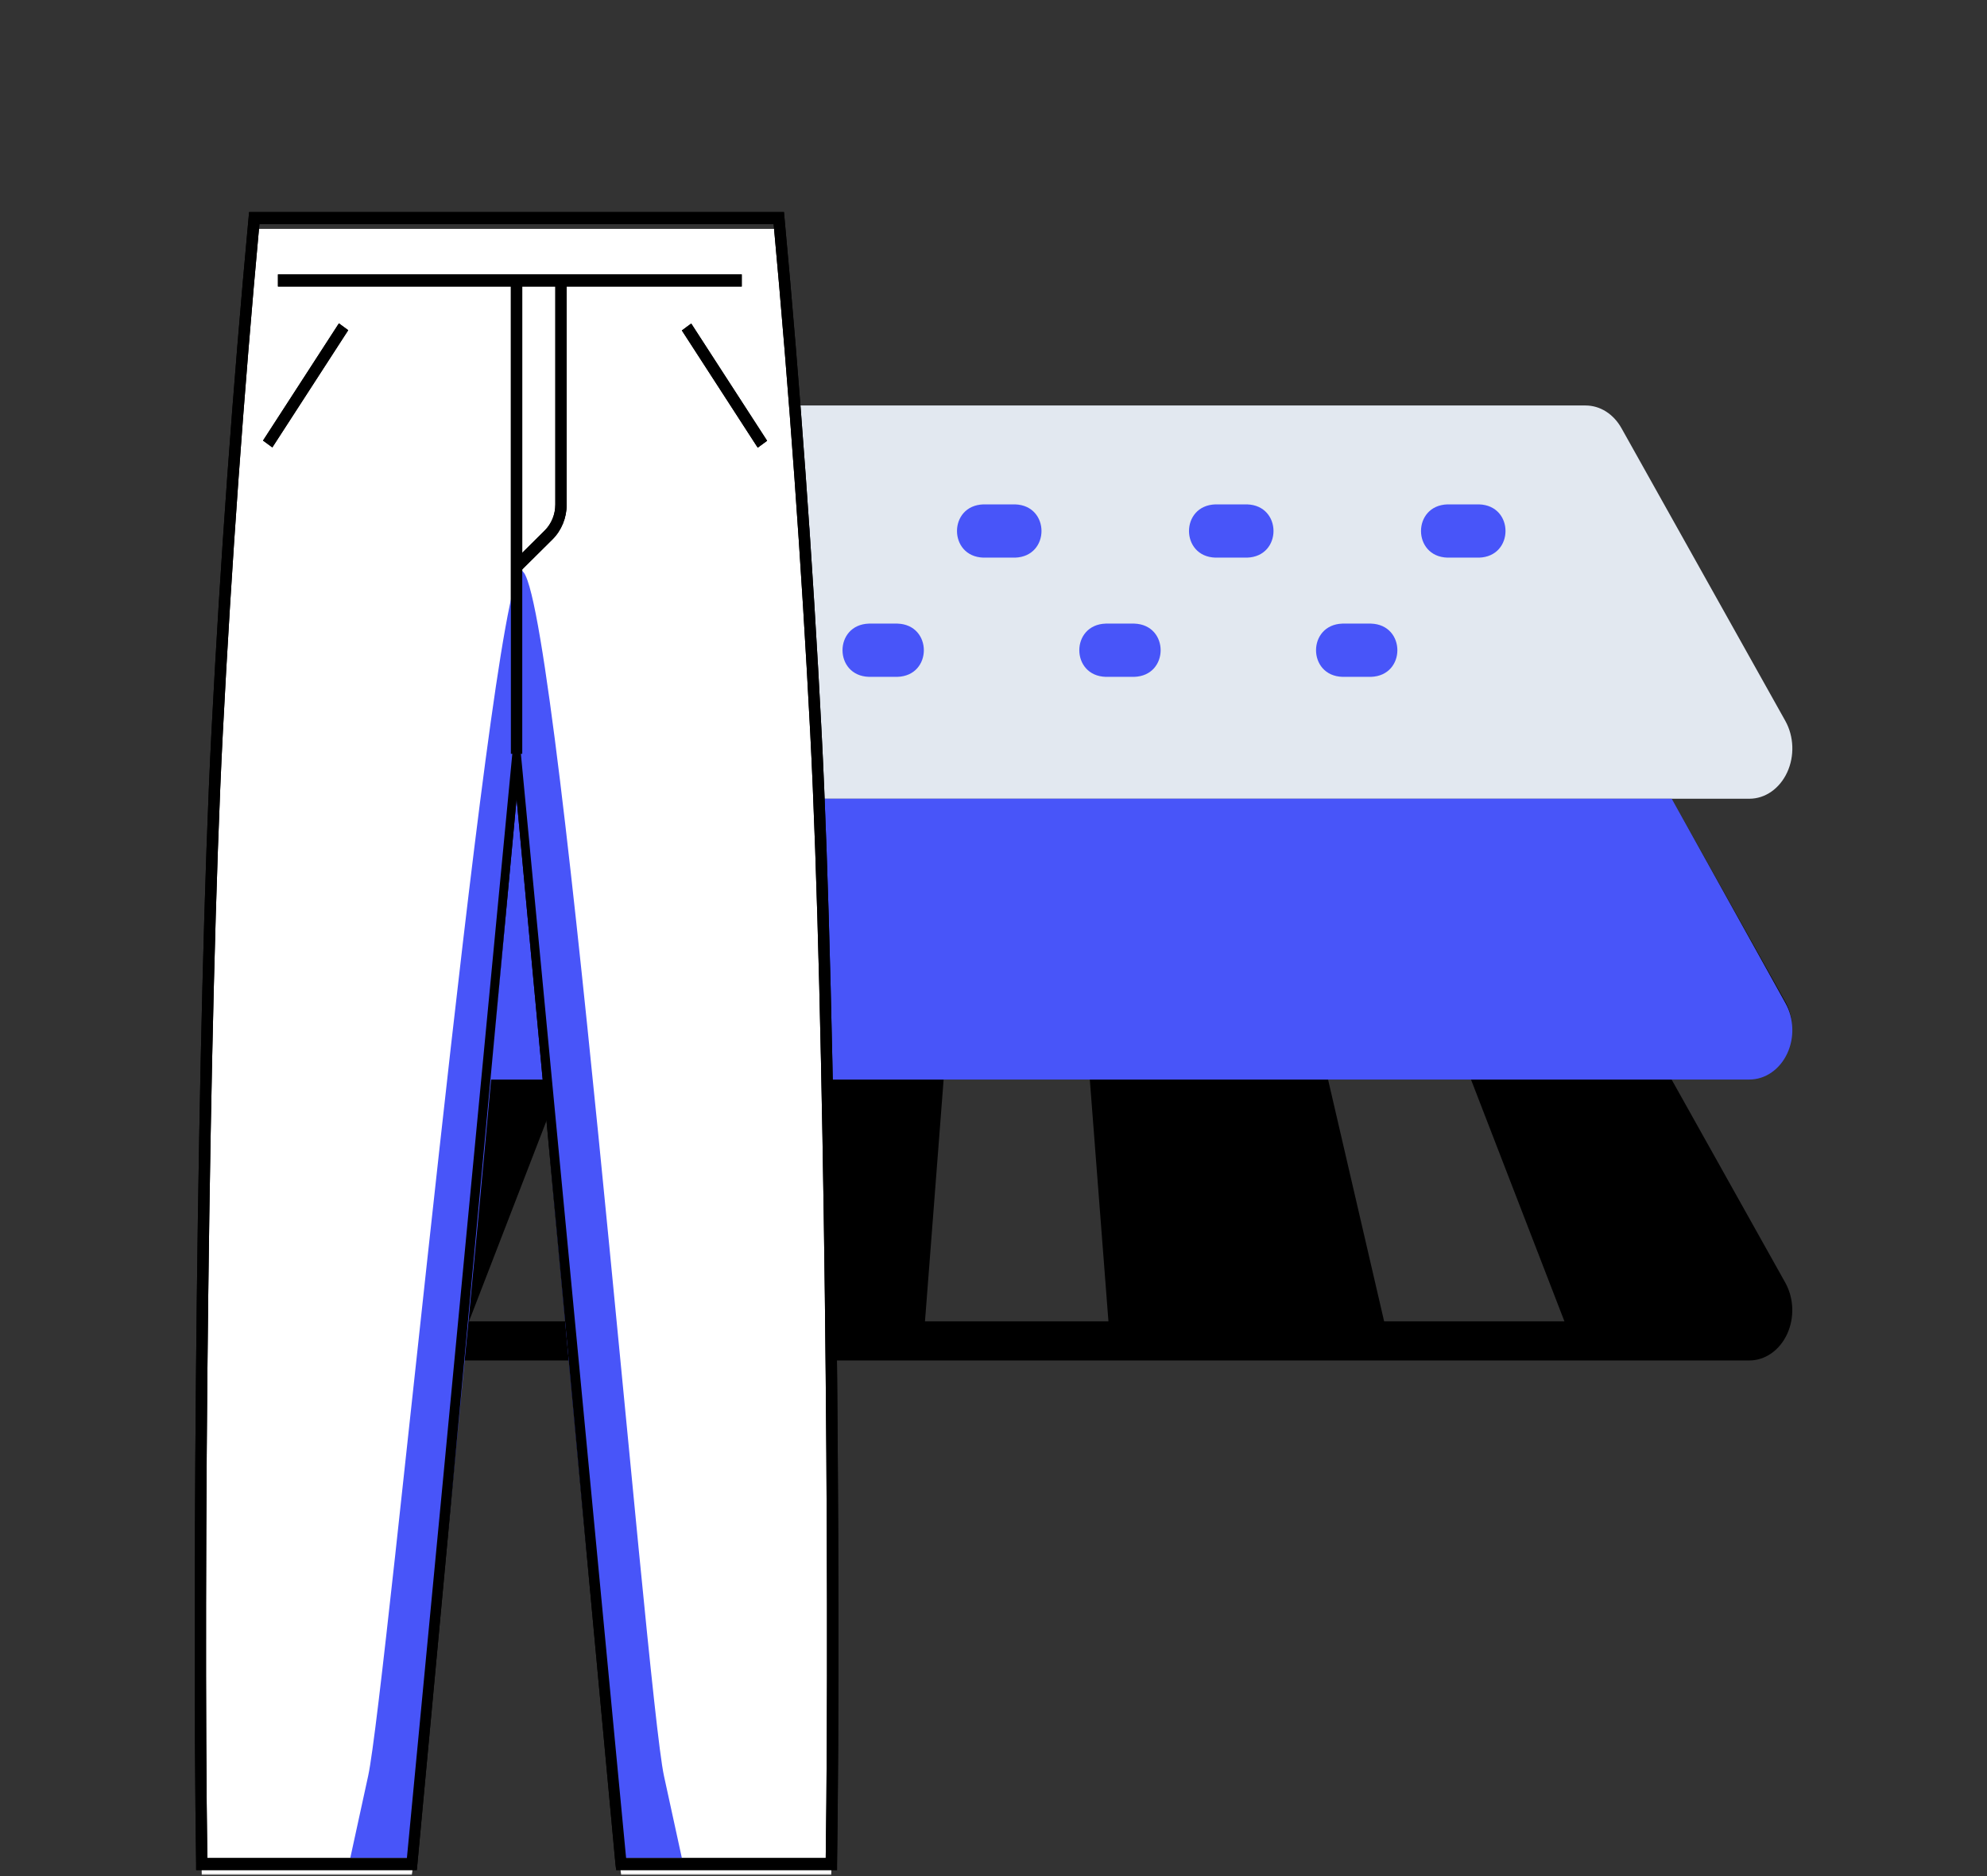 <svg width="304" height="287" viewBox="0 0 304 287" fill="none" xmlns="http://www.w3.org/2000/svg">
<rect x="0" y="0" width="304" height="287" fill="#333333" stroke="none"/>
<g clip-path="url(#clip0_2_589)">
<mask id="mask0_2_589" style="mask-type:luminance" maskUnits="userSpaceOnUse" x="0" y="0" width="304" height="287">
<path d="M304 0H0V287H304V0Z" fill="white"/>
</mask>
<g mask="url(#mask0_2_589)">
<path d="M273.145 110.276L248.08 65.506C246.863 63.33 244.809 62.028 242.584 62.028H68.538C66.313 62.028 64.259 63.33 63.042 65.506L37.977 110.276C36.656 112.643 36.542 115.655 37.692 118.145C38.843 120.635 41.058 122.184 43.473 122.184H267.649C270.064 122.184 272.279 120.635 273.43 118.145C274.58 115.655 274.466 112.643 273.145 110.276Z" fill="#E2E8F0"/>
<path d="M239.351 202.135H211.766L203.19 165.149H166.734L169.586 202.135H141.517L144.369 165.149H107.913L99.337 202.135H71.752L86.043 165.149H55.35L37.968 196.205C35.077 201.176 38.339 208.218 43.464 208.113H267.639C270.054 208.113 272.27 206.564 273.42 204.074C274.571 201.584 274.457 198.572 273.135 196.205L255.753 165.149H225.059L239.351 202.135Z" fill="black"/>
<path d="M273.145 153.241L255.763 122.184L273.145 153.431C273.801 154.59 274.162 155.902 274.21 157.232C274.171 155.835 273.82 154.448 273.145 153.231V153.241Z" fill="black"/>
<path d="M55.369 122.184L37.987 153.241C37.245 154.514 36.913 155.921 36.903 157.318C36.931 155.997 37.264 154.657 37.987 153.44L55.369 122.194V122.184Z" fill="black"/>
<path d="M255.763 122.184H55.369L37.987 153.431C37.274 154.647 36.931 155.978 36.903 157.308C36.827 161.328 39.622 165.225 43.473 165.139H267.649C270.064 165.139 272.279 163.619 273.43 161.167C274.01 159.931 274.267 158.572 274.21 157.232C274.152 155.902 273.801 154.59 273.145 153.431L255.763 122.184Z" fill="#4855F9"/>
<path d="M56.424 99.462C56.424 101.714 58.25 103.539 60.503 103.539H64.868C70.259 103.368 70.25 95.556 64.868 95.394H60.503C58.25 95.394 56.424 97.219 56.424 99.471V99.462Z" fill="#4855F9"/>
<path d="M101.086 103.539C106.477 103.368 106.468 95.556 101.086 95.394H96.722C91.33 95.565 91.34 103.377 96.722 103.539H101.086Z" fill="#4855F9"/>
<path d="M137.304 103.539C142.696 103.368 142.686 95.556 137.304 95.394H132.94C127.549 95.565 127.558 103.377 132.94 103.539H137.304Z" fill="#4855F9"/>
<path d="M173.532 103.539C178.924 103.368 178.914 95.556 173.532 95.394H169.168C163.776 95.565 163.786 103.377 169.168 103.539H173.532Z" fill="#4855F9"/>
<path d="M209.751 103.539C215.142 103.368 215.132 95.556 209.751 95.394H205.386C199.995 95.565 200.004 103.377 205.386 103.539H209.751Z" fill="#4855F9"/>
<path d="M43.949 77.157C38.557 77.328 38.567 85.14 43.949 85.302H48.798C54.19 85.131 54.18 77.319 48.798 77.157H43.949Z" fill="#4855F9"/>
<path d="M84.303 85.302C89.695 85.131 89.685 77.319 84.303 77.157H79.454C74.063 77.328 74.072 85.14 79.454 85.302H84.303Z" fill="#4855F9"/>
<path d="M119.799 85.302C125.19 85.131 125.181 77.319 119.799 77.157H114.95C109.558 77.328 109.568 85.14 114.95 85.302H119.799Z" fill="#4855F9"/>
<path d="M155.304 85.302C160.696 85.131 160.686 77.319 155.304 77.157H150.455C145.063 77.328 145.073 85.14 150.455 85.302H155.304Z" fill="#4855F9"/>
<path d="M190.8 85.302C196.191 85.131 196.182 77.319 190.8 77.157H185.951C180.559 77.328 180.569 85.14 185.951 85.302H190.8Z" fill="#4855F9"/>
<path d="M226.296 85.302C231.687 85.131 231.677 77.319 226.296 77.157H221.446C216.055 77.328 216.064 85.14 221.446 85.302H226.296Z" fill="#4855F9"/>
<path d="M124.829 113.783C123.431 86.632 121.492 60.365 119.143 35.01H38.9C36.551 60.355 34.621 86.632 33.214 113.783C30.893 158.8 30.256 246.25 30.865 286.791H63.014C68.357 245.024 73.692 158.715 79.036 116.957C84.37 158.724 89.704 245.033 95.029 286.791H127.178C127.786 246.25 127.149 158.791 124.829 113.783Z" fill="white"/>
<path d="M128.043 286.069H94.278L94.173 285.27L79.036 122.175L63.774 286.069H30.009V285.156C29.363 242.467 30.152 154.676 32.348 112.082C33.699 85.919 35.61 59.405 38.035 33.271L38.111 32.435H119.942L120.018 33.271C122.433 59.348 124.354 85.872 125.704 112.082C127.9 154.676 128.699 242.467 128.062 285.156V286.069H128.043ZM95.79 284.225H126.331C126.94 241.878 126.151 154.438 123.964 112.187C122.623 86.281 120.74 60.08 118.363 34.288H39.689C37.302 60.127 35.42 86.328 34.088 112.187C31.911 154.438 31.112 241.878 31.721 284.225H62.253L79.036 108.442L95.79 284.225Z" fill="black"/>
<path d="M41.667 68.443L40.24 67.397L51.85 49.465L53.277 50.51L41.667 68.443Z" fill="black"/>
<path d="M115.929 68.481L104.319 50.548L105.755 49.493L117.365 67.426L115.929 68.481Z" fill="black"/>
<path d="M113.485 41.976H42.523V43.829H113.485V41.976Z" fill="black"/>
<path d="M79.901 42.898H78.161V115.313H79.901V42.898Z" fill="black"/>
<path d="M79.625 87.364L78.437 86.014L83.343 81.149C84.37 80.132 84.96 78.687 84.96 77.195V43.24H86.7V77.195C86.7 79.201 85.91 81.139 84.532 82.508L79.625 87.373V87.364Z" fill="black"/>
<path d="M79.625 87.364C74.681 91.811 59.077 259.079 56.329 271.652L53.591 284.216H63.432C63.432 284.216 84.579 82.916 79.635 87.364H79.625Z" fill="#4855F9"/>
<path d="M79.625 87.364C84.893 84.38 98.833 259.079 101.581 271.652L104.319 284.216H94.478C94.478 284.216 74.348 90.348 79.616 87.364H79.625Z" fill="#4855F9"/>
<path d="M128.043 286.069H94.278L94.173 285.27L79.036 122.175L63.774 286.069H30.009V285.156C29.363 242.467 30.152 154.676 32.348 112.082C33.699 85.919 35.61 59.405 38.035 33.271L38.111 32.435H119.942L120.018 33.271C122.433 59.348 124.354 85.872 125.704 112.082C127.9 154.676 128.699 242.467 128.062 285.156V286.069H128.043ZM95.79 284.225H126.331C126.94 241.878 126.151 154.438 123.964 112.187C122.623 86.281 120.74 60.08 118.363 34.288H39.689C37.302 60.127 35.42 86.328 34.088 112.187C31.911 154.438 31.112 241.878 31.721 284.225H62.253L79.036 108.442L95.79 284.225Z" fill="black"/>
<path d="M41.667 68.443L40.24 67.397L51.85 49.465L53.277 50.51L41.667 68.443Z" fill="black"/>
<path d="M115.929 68.481L104.319 50.548L105.755 49.493L117.365 67.426L115.929 68.481Z" fill="black"/>
<path d="M113.485 41.976H42.523V43.829H113.485V41.976Z" fill="black"/>
<path d="M79.901 42.898H78.161V115.313H79.901V42.898Z" fill="black"/>
<path d="M79.625 87.364L78.437 86.014L83.343 81.149C84.37 80.132 84.96 78.687 84.96 77.195V43.24H86.7V77.195C86.7 79.201 85.91 81.139 84.532 82.508L79.625 87.373V87.364Z" fill="black"/>
</g>
</g>
<defs>
<clipPath id="clip0_2_589">
<rect width="304" height="287" fill="white"/>
</clipPath>
</defs>
</svg>
